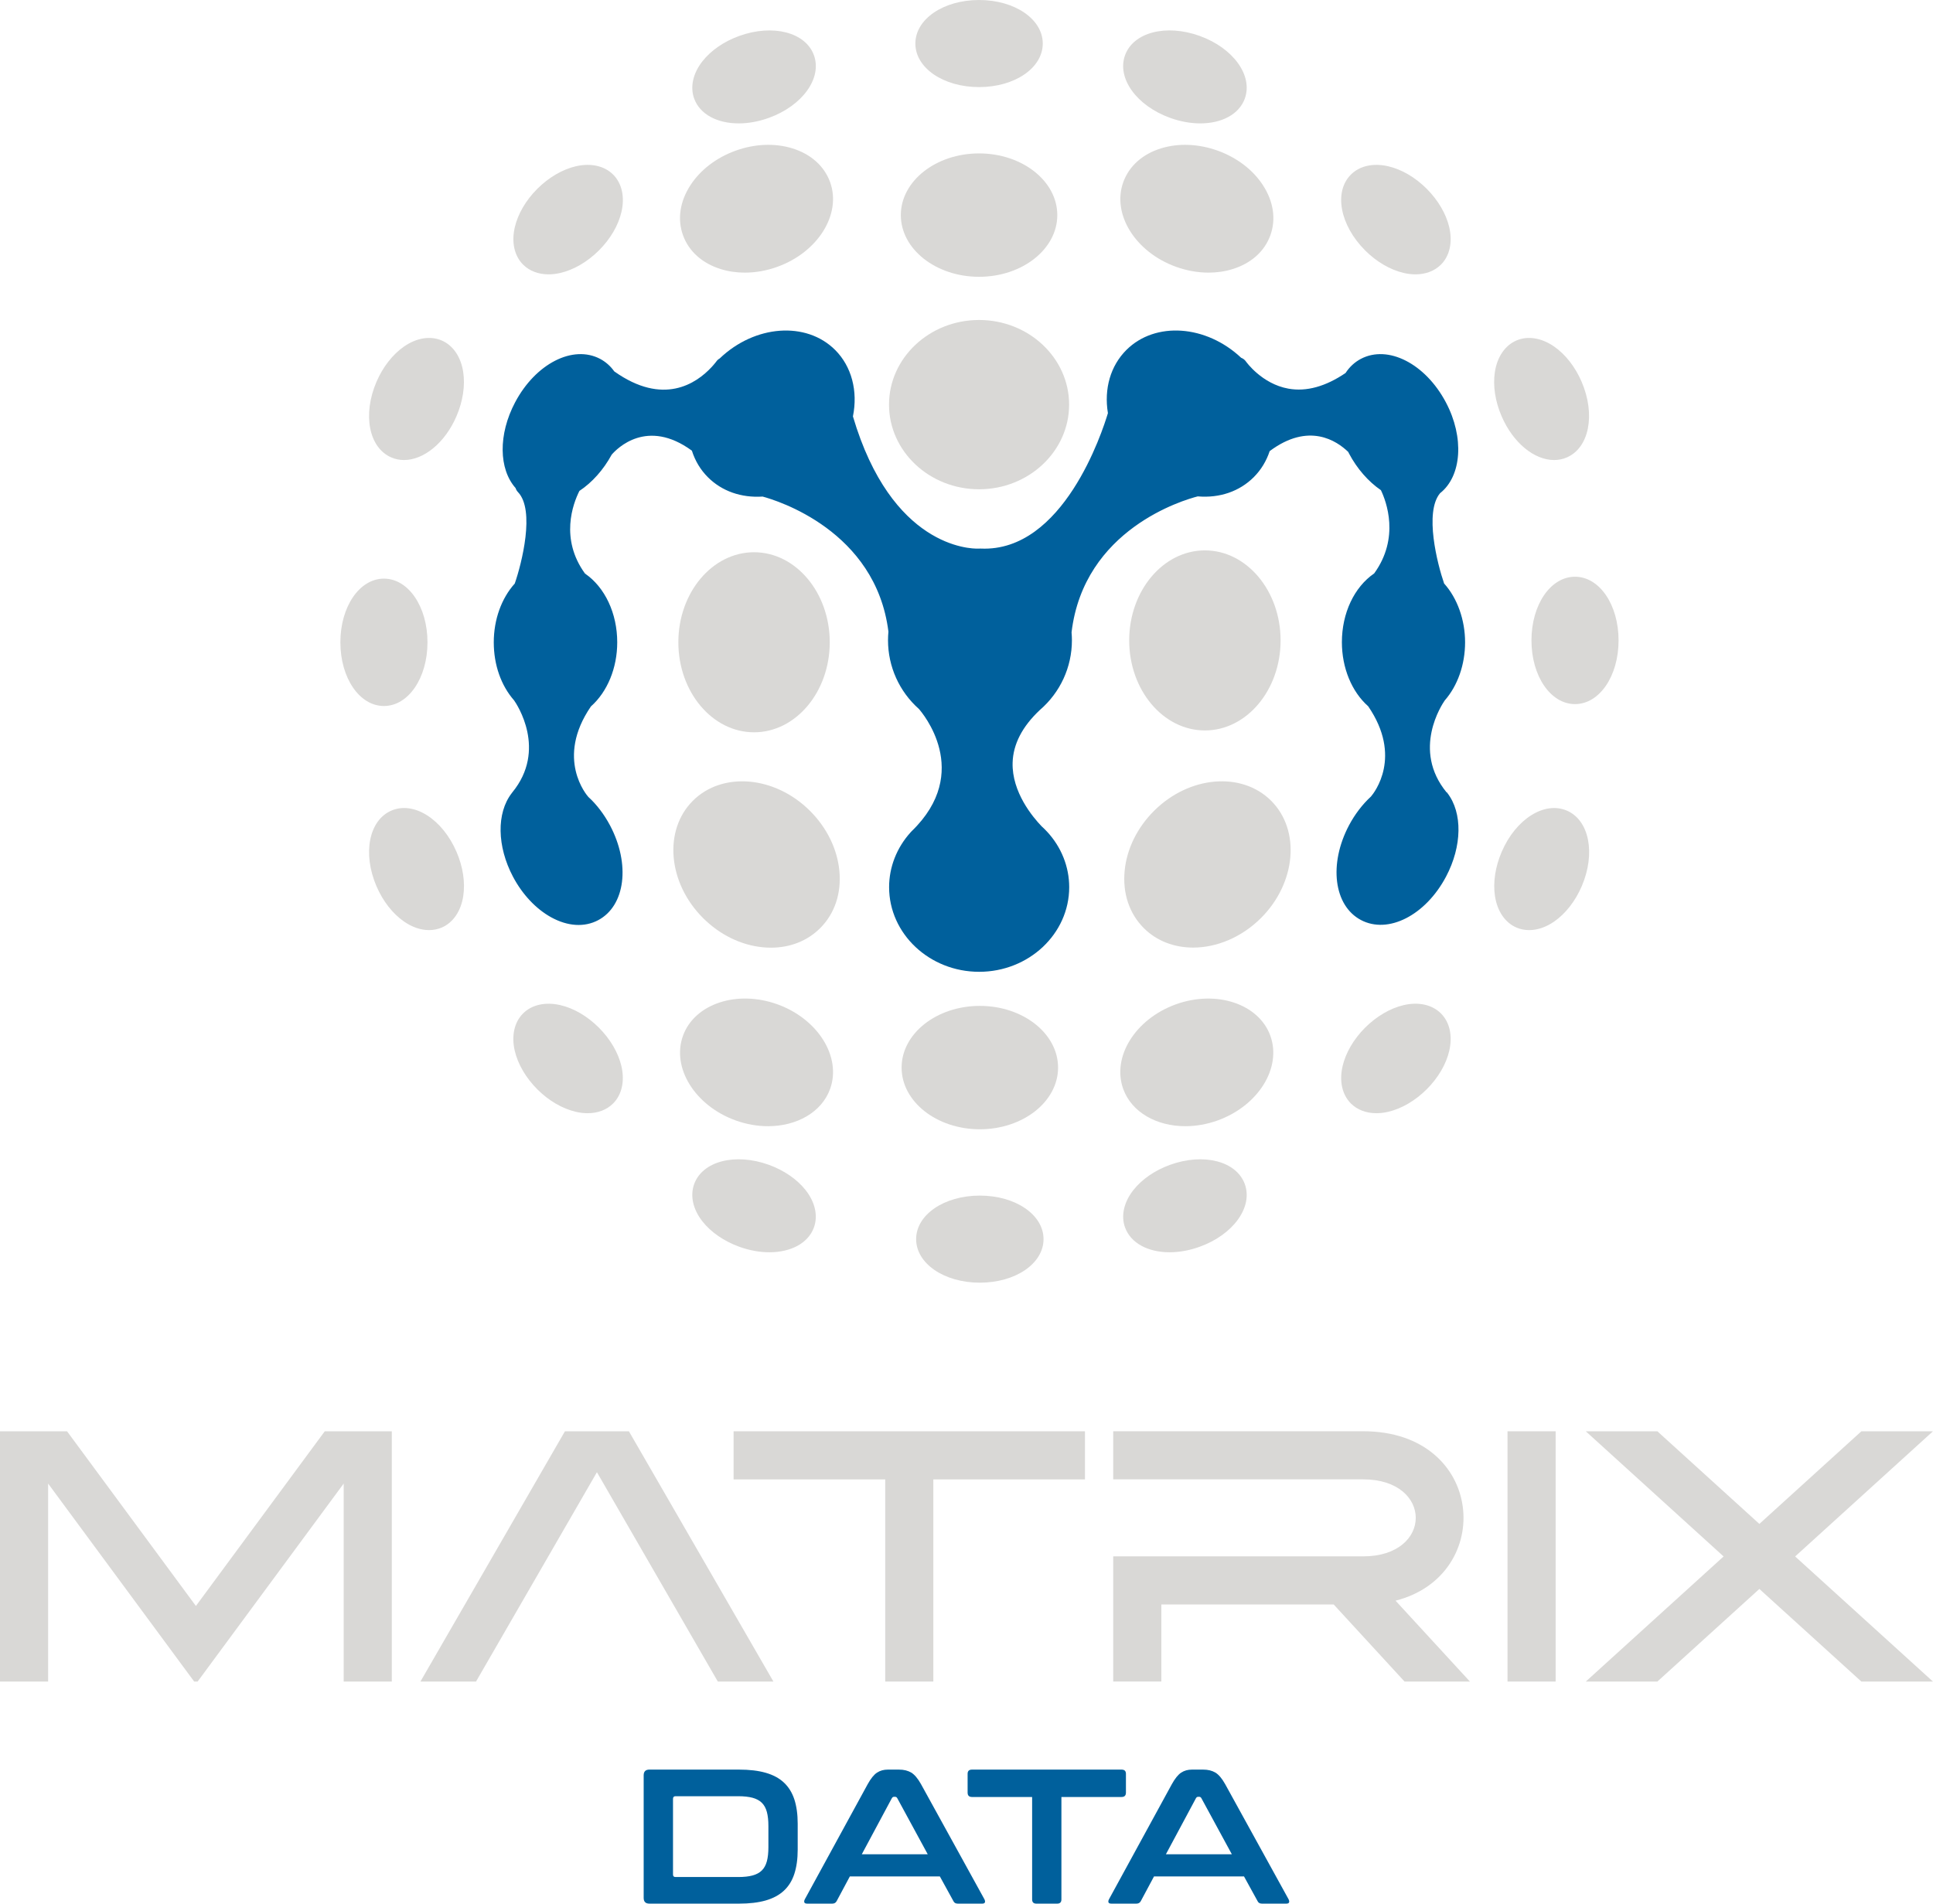 <svg xmlns="http://www.w3.org/2000/svg" id="b" viewBox="0 0 426.95 420.55"><g id="c"><path d="M14.81,316.2l28.46,38.59,28.46-38.59h14.81v55.29h-10.63v-43.74l-32.26,43.74h-.76l-32.26-43.74v43.74H0v-55.29h14.81Z" fill="#d9d8d6" stroke-width="0"></path><path d="M131.85,325.23l-26.71,46.26h-12.28l31.92-55.29h14.13l31.92,55.29h-12.28l-26.71-46.26Z" fill="#d9d8d6" stroke-width="0"></path><path d="M162.02,316.2h77.62v10.63h-33.49v44.66h-10.63v-44.66h-33.49v-10.63Z" fill="#d9d8d6" stroke-width="0"></path><path d="M310.22,371.48l-15.64-17.02h-38.07v17.02h-10.63v-27.65h55.22c15.47,0,15.47-17.01,0-17.01h-55.22v-10.63h55.22c26.93,0,29.3,31.8,7.14,37.43l16.43,17.87h-14.44Z" fill="#d9d8d6" stroke-width="0"></path><path d="M332.97,371.49v-55.29h10.63v55.29h-10.63Z" fill="#d9d8d6" stroke-width="0"></path><path d="M350.26,371.49l30.44-27.64-30.44-27.65h15.81l22.53,20.46,22.53-20.46h15.81l-30.44,27.65,30.44,27.64h-15.81l-22.53-20.46-22.53,20.46h-15.81Z" fill="#d9d8d6" stroke-width="0"></path><path d="M163.24,390.94c2.28,0,4.24.23,5.88.7,1.64.47,2.97,1.18,4.02,2.16,1.04.97,1.81,2.21,2.31,3.72.49,1.51.74,3.29.74,5.35v5.75c0,2.06-.25,3.84-.74,5.35-.49,1.51-1.26,2.75-2.31,3.72-1.04.97-2.38,1.69-4.02,2.16-1.64.47-3.6.7-5.88.7h-19.8c-.85,0-1.27-.42-1.27-1.27v-27.07c0-.85.42-1.27,1.27-1.27h19.8ZM148.65,414.12c0,.37.18.55.55.55h13.88c1.24,0,2.28-.11,3.13-.34.85-.23,1.53-.59,2.05-1.1.52-.51.89-1.18,1.12-2.03.23-.85.34-1.89.34-3.13v-4.65c0-1.24-.11-2.28-.34-3.13-.23-.85-.6-1.52-1.12-2.03-.52-.51-1.21-.87-2.05-1.1-.85-.22-1.89-.34-3.13-.34h-13.88c-.37,0-.55.2-.55.59v16.71Z" fill="#00609c" stroke-width="0"></path><path d="M198.56,390.94c1.07,0,1.97.22,2.71.66.73.44,1.45,1.29,2.16,2.56l14,25.42c.14.28.18.51.11.7-.07.18-.28.27-.61.27h-5.37c-.48,0-.8-.18-.97-.55l-3-5.46h-19.88l-2.92,5.46c-.2.37-.52.55-.97.55h-5.5c-.37,0-.59-.09-.66-.27s-.04-.42.11-.7l13.88-25.42c.7-1.27,1.4-2.12,2.07-2.56.68-.44,1.47-.66,2.37-.66h2.5ZM190.36,409.64h14.55l-6.73-12.39c-.11-.2-.27-.3-.47-.3h-.25c-.2,0-.35.1-.47.3l-6.64,12.39Z" fill="#00609c" stroke-width="0"></path><path d="M247.72,390.94c.65,0,.97.31.97.93v4.15c0,.65-.32.97-.97.97h-13.28v22.63c0,.62-.31.93-.93.93h-4.61c-.62,0-.93-.31-.93-.93v-22.63h-13.28c-.65,0-.97-.32-.97-.97v-4.15c0-.62.32-.93.97-.93h33.04Z" fill="#00609c" stroke-width="0"></path><path d="M265.74,390.94c1.07,0,1.97.22,2.71.66.73.44,1.45,1.29,2.16,2.56l14,25.42c.14.28.18.51.11.7-.07.18-.28.27-.61.27h-5.37c-.48,0-.8-.18-.97-.55l-3-5.46h-19.88l-2.92,5.46c-.2.37-.52.55-.97.55h-5.5c-.37,0-.59-.09-.66-.27s-.04-.42.11-.7l13.88-25.42c.7-1.27,1.4-2.12,2.07-2.56.68-.44,1.47-.66,2.37-.66h2.5ZM257.53,409.64h14.55l-6.73-12.39c-.11-.2-.27-.3-.47-.3h-.25c-.2,0-.35.1-.47.3l-6.64,12.39Z" fill="#00609c" stroke-width="0"></path><path d="M216.42,222.22c-9.53,0-17.28,6.11-17.28,13.63s7.75,13.63,17.28,13.63,17.28-6.11,17.28-13.63-7.75-13.63-17.28-13.63Z" fill="#d9d8d6" stroke-width="0"></path><path d="M216.42,264.13c-7.89,0-14.07,4.23-14.07,9.62s6.18,9.62,14.07,9.62,14.07-4.23,14.07-9.62-6.18-9.62-14.07-9.62Z" fill="#d9d8d6" stroke-width="0"></path><path d="M266.13,121.59c-9.22,0-16.72,8.92-16.72,19.89s7.5,19.89,16.72,19.89,16.72-8.92,16.72-19.89-7.5-19.89-16.72-19.89Z" fill="#d9d8d6" stroke-width="0"></path><path d="M347.88,127.41c-5.4,0-9.62,6.18-9.62,14.07s4.23,14.07,9.62,14.07,9.62-6.18,9.62-14.07-4.22-14.07-9.62-14.07Z" fill="#d9d8d6" stroke-width="0"></path><path d="M216.25,70.69c-10.97,0-19.89,8.39-19.89,18.7s8.92,18.7,19.89,18.7,19.89-8.39,19.89-18.7-8.92-18.7-19.89-18.7Z" fill="#d9d8d6" stroke-width="0"></path><path d="M216.25,61.15c9.53,0,17.28-6.11,17.28-13.63s-7.75-13.63-17.28-13.63-17.28,6.11-17.28,13.63,7.75,13.63,17.28,13.63Z" fill="#d9d8d6" stroke-width="0"></path><path d="M216.25,19.24c7.89,0,14.07-4.23,14.07-9.62s-6.18-9.62-14.07-9.62-14.07,4.23-14.07,9.62,6.18,9.62,14.07,9.62Z" fill="#d9d8d6" stroke-width="0"></path><path d="M166.55,161.78c9.22,0,16.72-8.92,16.72-19.89s-7.5-19.89-16.72-19.89-16.72,8.92-16.72,19.89,7.5,19.89,16.72,19.89Z" fill="#d9d8d6" stroke-width="0"></path><path d="M94.42,141.9c0-7.89-4.23-14.07-9.62-14.07s-9.62,6.18-9.62,14.07,4.23,14.07,9.62,14.07,9.62-6.18,9.62-14.07Z" fill="#d9d8d6" stroke-width="0"></path><path d="M127.2,36.73c-2.97.69-5.99,2.46-8.52,4.98-2.53,2.53-4.29,5.55-4.98,8.52-.76,3.3-.09,6.3,1.84,8.23,1.41,1.41,3.39,2.15,5.63,2.15.83,0,1.7-.1,2.6-.31,2.97-.69,5.99-2.46,8.52-4.98,2.53-2.53,4.3-5.55,4.98-8.52.76-3.3.09-6.3-1.84-8.23-1.93-1.93-4.93-2.6-8.23-1.84Z" fill="#d9d8d6" stroke-width="0"></path><path d="M254.88,179.15c-3.7,3.7-6,8.38-6.47,13.19-.49,4.97,1.01,9.48,4.23,12.7,2.89,2.89,6.78,4.3,10.9,4.3,5.16,0,10.67-2.23,14.99-6.54,7.75-7.75,8.76-19.37,2.24-25.89-6.52-6.52-18.13-5.52-25.89,2.24Z" fill="#d9d8d6" stroke-width="0"></path><path d="M178.92,179.15c-7.75-7.75-19.36-8.76-25.89-2.24-6.52,6.52-5.52,18.13,2.24,25.89,3.7,3.7,8.38,6,13.19,6.47.62.06,1.22.09,1.83.09,4.24,0,8.05-1.5,10.87-4.32,3.22-3.22,4.72-7.73,4.23-12.7-.47-4.81-2.77-9.49-6.47-13.19Z" fill="#d9d8d6" stroke-width="0"></path><path d="M315.13,41.71c-2.53-2.53-5.55-4.3-8.52-4.98-3.3-.76-6.3-.09-8.23,1.84-3.81,3.81-2.43,11.17,3.14,16.75,2.53,2.53,5.55,4.29,8.52,4.98.89.21,1.76.31,2.6.31,2.25,0,4.22-.74,5.63-2.15,1.93-1.93,2.6-4.93,1.84-8.23-.69-2.97-2.46-5.99-4.98-8.52Z" fill="#d9d8d6" stroke-width="0"></path><path d="M259.71,221.88c-8.96,3.24-14.17,11.62-11.62,18.69,1.87,5.17,7.38,8.23,13.72,8.23,2.32,0,4.76-.41,7.16-1.28,8.96-3.24,14.17-11.62,11.62-18.69-2.55-7.07-11.93-10.18-20.88-6.95Z" fill="#d9d8d6" stroke-width="0"></path><path d="M171.73,221.88c-8.97-3.24-18.33-.12-20.88,6.95-2.55,7.07,2.66,15.45,11.62,18.69,2.41.87,4.84,1.28,7.16,1.28,6.33,0,11.85-3.06,13.72-8.23,2.55-7.07-2.66-15.45-11.62-18.69Z" fill="#d9d8d6" stroke-width="0"></path><path d="M259.71,58.93c2.38.86,4.84,1.3,7.22,1.3,1.85,0,3.65-.26,5.34-.79,4.09-1.27,7.04-3.92,8.32-7.46,1.28-3.54.7-7.46-1.63-11.05-2.2-3.4-5.75-6.11-9.98-7.64-4.24-1.53-8.69-1.71-12.56-.51-4.09,1.27-7.04,3.92-8.32,7.46-2.55,7.07,2.66,15.45,11.62,18.69Z" fill="#d9d8d6" stroke-width="0"></path><path d="M159.17,59.44c1.69.53,3.49.79,5.34.79,2.38,0,4.84-.43,7.22-1.3,8.96-3.24,14.17-11.62,11.62-18.69-1.28-3.54-4.23-6.19-8.32-7.46-3.87-1.2-8.32-1.02-12.56.51-4.23,1.53-7.78,4.24-9.98,7.64-2.33,3.59-2.91,7.52-1.63,11.05,1.28,3.54,4.23,6.19,8.32,7.46Z" fill="#d9d8d6" stroke-width="0"></path><path d="M132.28,227.03c-2.53-2.53-5.55-4.3-8.52-4.98-3.29-.76-6.3-.09-8.23,1.84-1.93,1.93-2.6,4.93-1.84,8.23.69,2.97,2.46,5.99,4.98,8.52s5.55,4.29,8.52,4.98c.89.21,1.76.31,2.6.31,2.25,0,4.22-.74,5.63-2.15,1.93-1.93,2.6-4.93,1.84-8.23-.69-2.97-2.46-5.99-4.98-8.52Z" fill="#d9d8d6" stroke-width="0"></path><path d="M310.04,222.05c-2.97.69-5.99,2.46-8.52,4.98-2.53,2.53-4.29,5.55-4.98,8.52-.76,3.3-.09,6.3,1.84,8.23,1.41,1.41,3.39,2.15,5.63,2.15.83,0,1.7-.1,2.6-.31,2.97-.69,5.99-2.46,8.52-4.98,2.53-2.53,4.3-5.55,4.98-8.52.76-3.3.09-6.3-1.84-8.23-1.93-1.93-4.93-2.61-8.23-1.84Z" fill="#d9d8d6" stroke-width="0"></path><path d="M97.56,75.22c-2.51-1.08-5.55-.59-8.33,1.34-2.5,1.74-4.66,4.5-6.07,7.78-3.12,7.25-1.68,14.59,3.28,16.72.9.39,1.84.57,2.8.57,4.34,0,9.04-3.76,11.59-9.69,1.41-3.28,1.94-6.75,1.48-9.76-.51-3.35-2.25-5.89-4.75-6.96Z" fill="#d9d8d6" stroke-width="0"></path><path d="M343.26,101.63c.96,0,1.91-.18,2.8-.57,4.95-2.13,6.4-9.47,3.28-16.72-1.41-3.28-3.57-6.05-6.07-7.78-2.78-1.93-5.82-2.42-8.33-1.34-2.51,1.08-4.25,3.62-4.76,6.96-.46,3.01.06,6.48,1.48,9.76,2.55,5.93,7.25,9.69,11.59,9.69Z" fill="#d9d8d6" stroke-width="0"></path><path d="M86.44,179.08c-4.95,2.13-6.4,9.48-3.28,16.72,1.41,3.28,3.57,6.05,6.07,7.78,1.81,1.26,3.73,1.9,5.54,1.9.97,0,1.91-.19,2.79-.56,2.51-1.08,4.25-3.62,4.76-6.96.46-3.01-.06-6.48-1.48-9.76-3.12-7.25-9.44-11.26-14.39-9.12Z" fill="#d9d8d6" stroke-width="0"></path><path d="M346.07,179.08c-4.96-2.13-11.28,1.87-14.39,9.12-1.41,3.28-1.94,6.75-1.48,9.76.51,3.35,2.25,5.89,4.76,6.96.88.38,1.82.56,2.79.56,1.81,0,3.73-.64,5.54-1.9,2.5-1.74,4.66-4.5,6.07-7.78,3.12-7.25,1.67-14.59-3.28-16.72Z" fill="#d9d8d6" stroke-width="0"></path><path d="M169.82,257.33c-7.42-2.68-14.67-.81-16.5,4.27-.93,2.57-.26,5.57,1.83,8.23,1.88,2.39,4.77,4.38,8.13,5.6,2.29.83,4.56,1.22,6.66,1.22,4.71,0,8.57-1.98,9.84-5.49.93-2.57.26-5.57-1.83-8.23-1.88-2.39-4.77-4.38-8.13-5.6Z" fill="#d9d8d6" stroke-width="0"></path><path d="M258.45,257.33c-3.36,1.21-6.25,3.2-8.13,5.6-2.09,2.66-2.76,5.66-1.83,8.23,1.27,3.51,5.13,5.49,9.84,5.49,2.1,0,4.37-.39,6.66-1.22,7.42-2.68,11.79-8.76,9.96-13.83-1.84-5.07-9.08-6.95-16.5-4.27Z" fill="#d9d8d6" stroke-width="0"></path><path d="M163.16,27.26c2.1,0,4.37-.39,6.66-1.22,7.42-2.68,11.79-8.76,9.96-13.83-1.83-5.07-9.08-6.95-16.5-4.27-3.36,1.21-6.25,3.2-8.13,5.6-2.09,2.66-2.76,5.66-1.83,8.23,1.27,3.51,5.13,5.49,9.84,5.49Z" fill="#d9d8d6" stroke-width="0"></path><path d="M258.45,26.04c2.29.83,4.56,1.22,6.66,1.22,4.71,0,8.57-1.98,9.84-5.49,1.83-5.07-2.54-11.15-9.96-13.83-7.42-2.68-14.66-.81-16.5,4.27-1.83,5.07,2.54,11.15,9.96,13.83Z" fill="#d9d8d6" stroke-width="0"></path><path d="M319.52,175.06c-7.73-9.41-1.01-19.46-.41-20.32,2.86-3.27,4.49-7.94,4.49-12.84s-1.68-9.71-4.63-12.99c-1.49-4.3-4.41-15.75-.9-19.95,4.81-3.79,5.38-12.35,1.29-20.07-4.53-8.56-12.79-12.78-18.8-9.6-1.35.72-2.48,1.76-3.36,3.11-4.42,3-8.66,4.17-12.62,3.46-5.88-1.05-9.34-5.94-9.37-5.98-.27-.4-.65-.68-1.07-.84-7.74-7.28-18.98-8.09-25.36-1.72-3.49,3.49-4.96,8.55-4.07,13.95-1.23,4.1-9.86,30.73-28.06,29.92-.12-.01-.12-.02-.23,0-.02,0-.26.01-.27.01-1.96.07-19.23-.38-27.76-29.21,1.14-5.61-.3-11.05-3.92-14.67-6.41-6.41-17.76-5.55-25.51,1.87-.29.16-.55.39-.75.68-.03.04-.21.29-.62.76-.16.18-.33.36-.4.45-3.4,3.67-10.7,8.64-21.51.97-.85-1.19-1.9-2.11-3.11-2.76-6.01-3.18-14.27,1.03-18.8,9.6-3.74,7.07-3.62,14.73.11,18.93.1.33.28.64.53.9,3.82,3.98.82,15.78-.71,20.19-2.95,3.28-4.64,7.98-4.64,12.99s1.63,9.57,4.49,12.83c.6.85,7.33,10.91-.4,20.33-.05.06-.1.13-.14.19-3.36,4.36-3.25,11.73.3,18.44,2.08,3.93,5.08,7.11,8.43,8.96,3.66,2.01,7.34,2.24,10.37.64,6.01-3.18,7.16-12.38,2.63-20.94-1.3-2.46-3.01-4.68-4.78-6.28-.31-.34-7.36-8.45.56-20.01,3.64-3.23,5.81-8.49,5.81-14.16,0-6.4-2.72-12.17-7.12-15.19-5.57-7.68-2.67-15.4-1.23-18.26,2.81-1.86,5.32-4.68,7.12-8,1.19-1.38,7.81-8.14,17.72-.89.72,2.27,1.91,4.24,3.54,5.87,3.07,3.07,7.35,4.58,12.08,4.27,3.1.83,25,7.5,27.79,29.84-.06.63-.09,1.28-.09,1.92,0,5.79,2.48,11.3,6.82,15.16.62.7,12,13.89-1.62,27.03-.08.08-.16.16-.23.25-3.05,3.38-4.73,7.67-4.73,12.09,0,10.31,8.92,18.7,19.89,18.7s19.89-8.39,19.89-18.7c0-4.5-1.73-8.85-4.88-12.25h0s-.06-.06-.09-.09c-.39-.42-.8-.82-1.11-1.09-1.99-2.07-6.59-7.57-6.42-14.05.11-4.08,2.12-7.99,5.98-11.62.01-.01.03-.02.04-.04,4.5-3.87,7.08-9.47,7.08-15.4,0-.59-.03-1.17-.08-1.75,2.72-22.83,24.79-29.25,27.87-30.04,4.86.41,9.23-1.1,12.39-4.26,1.59-1.6,2.77-3.53,3.5-5.74,8.64-6.46,14.83-2.26,17.35.18.06.12.12.24.18.36,1.76,3.33,4.25,6.18,7.04,8.09,1.19,2.49,4.22,10.51-1.49,18.39-4.41,3.02-7.13,8.78-7.13,15.19,0,5.67,2.16,10.93,5.81,14.16,7.61,11.12,1.37,19.06.61,19.94-1.89,1.74-3.56,3.93-4.84,6.34-4.53,8.56-3.38,17.76,2.63,20.94,6.01,3.18,14.27-1.03,18.8-9.6,3.55-6.71,3.66-14.08.3-18.44-.04-.07-.09-.13-.14-.19Z" fill="#00609c" stroke-width="0"></path></g></svg>